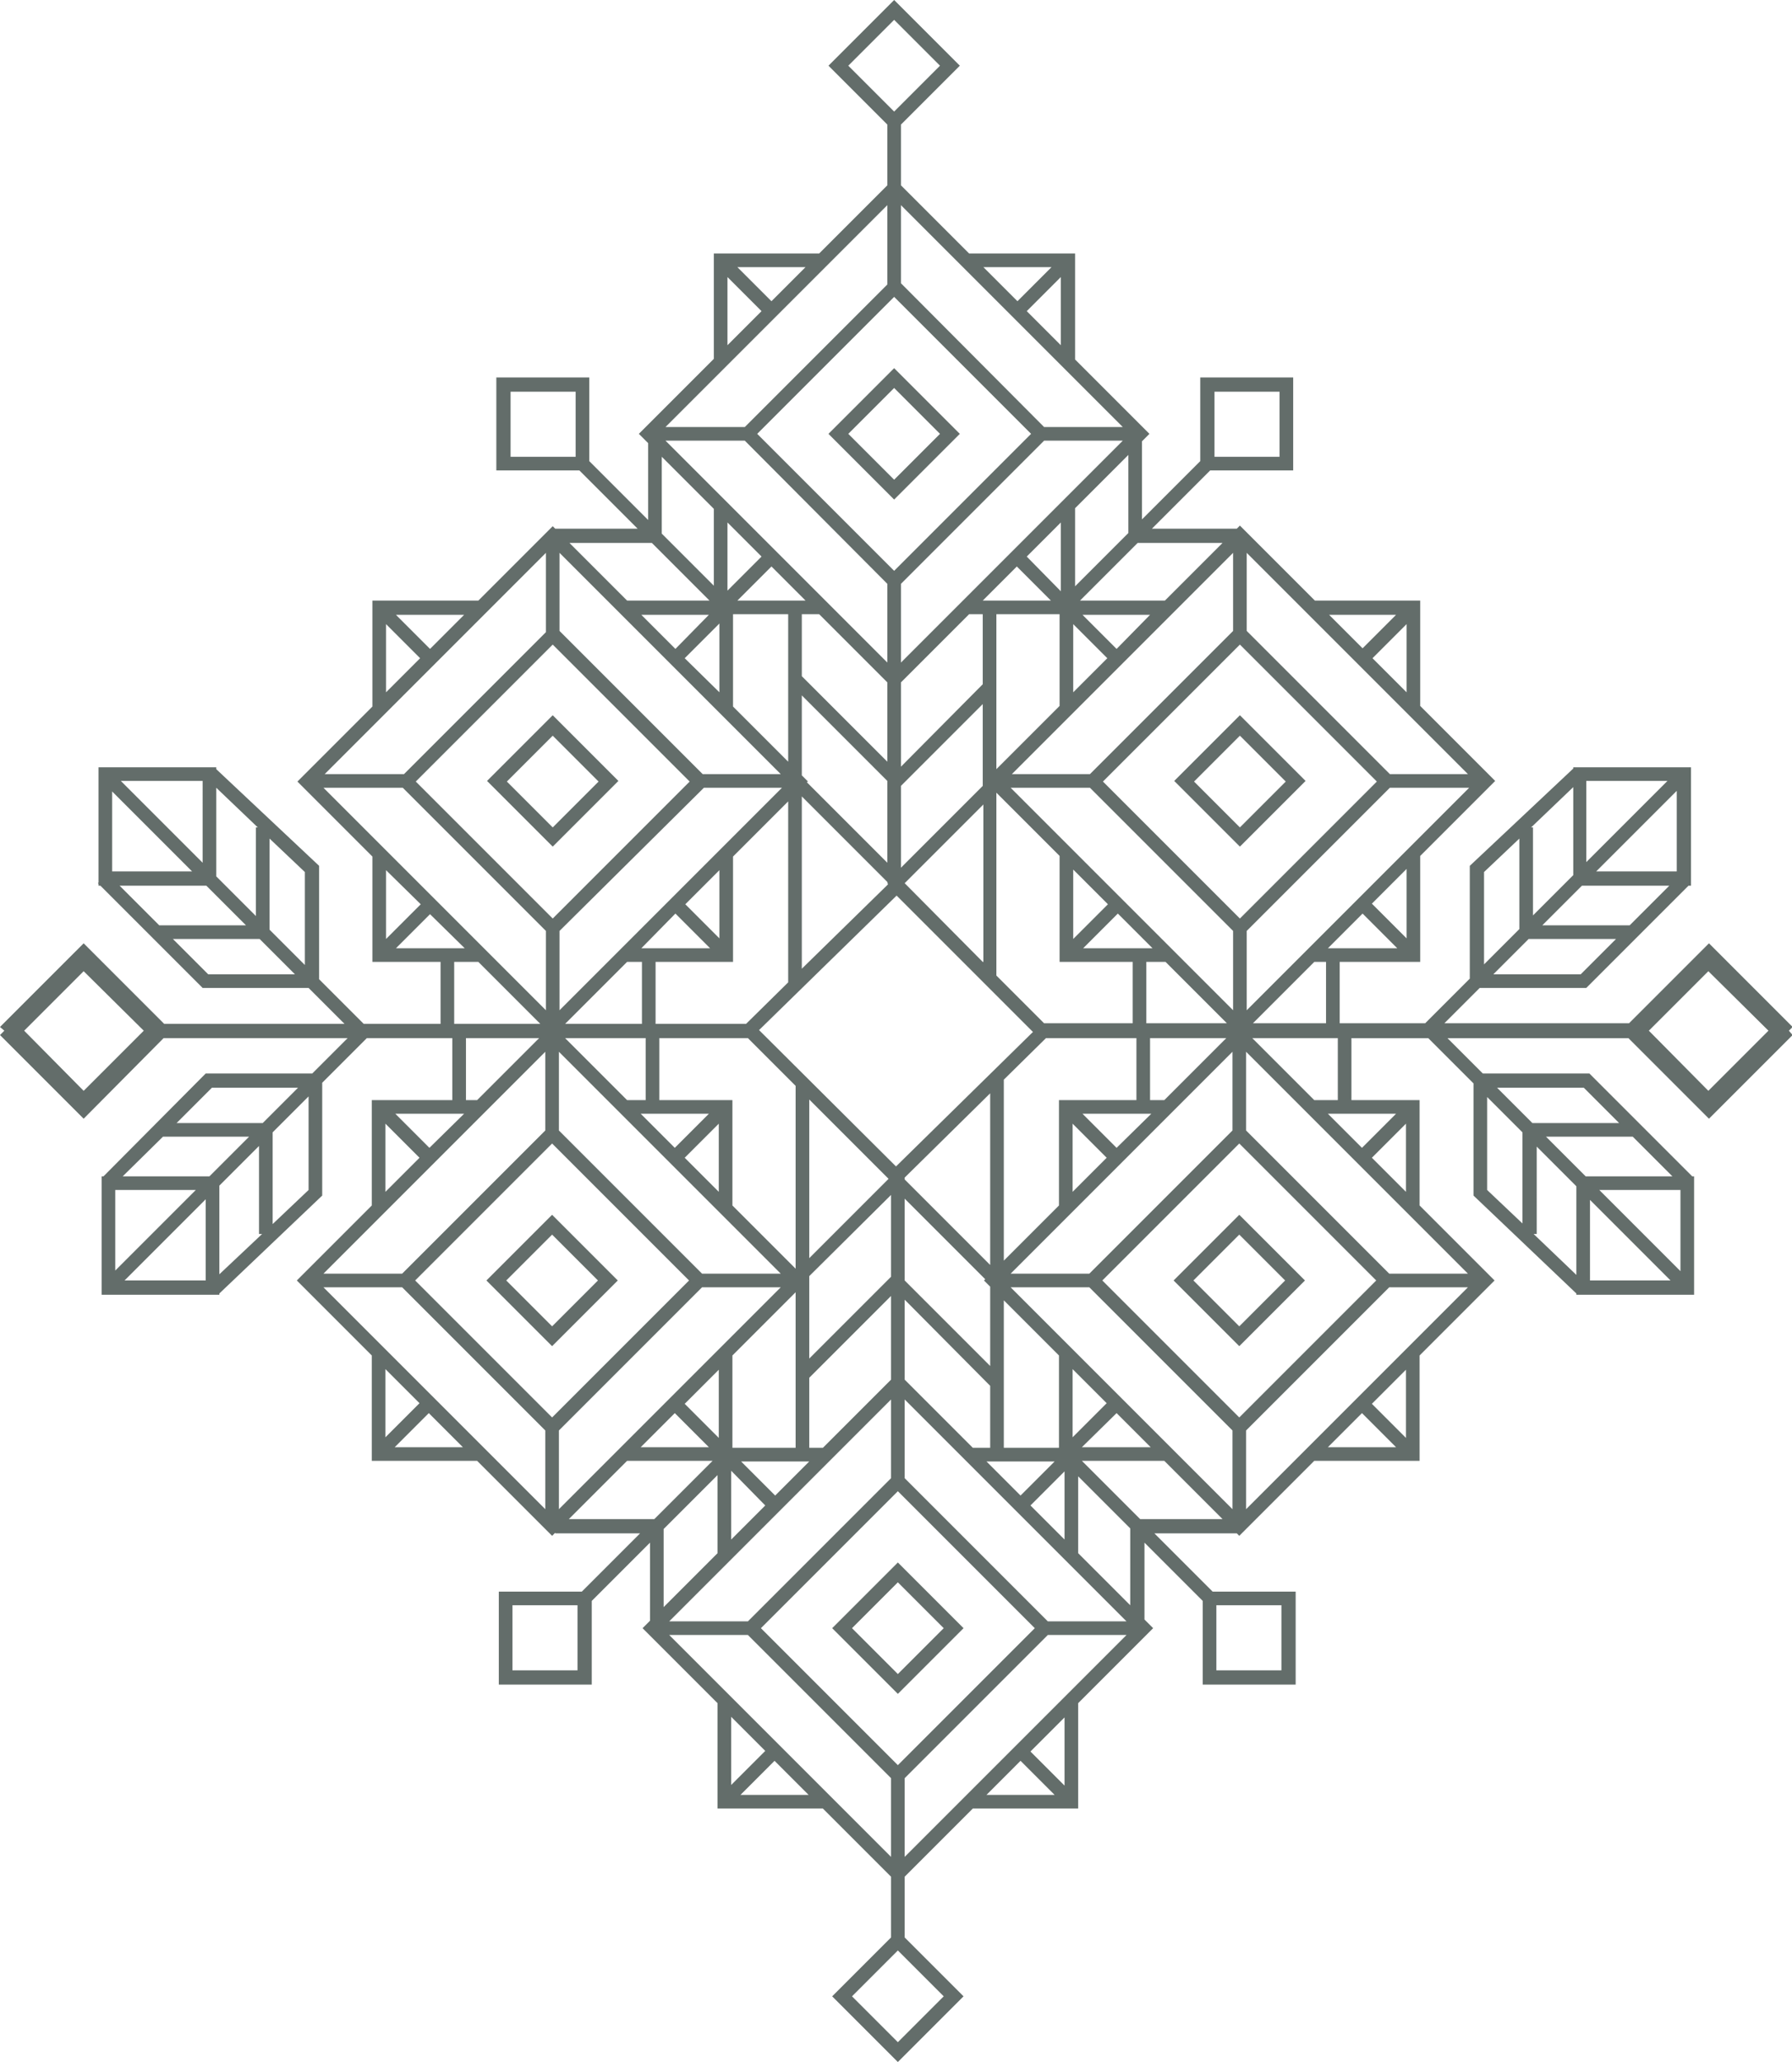 <?xml version="1.0" encoding="utf-8"?>
<!-- Generator: Adobe Illustrator 29.6.0, SVG Export Plug-In . SVG Version: 9.03 Build 0)  -->
<svg version="1.0" id="Livello_1" xmlns="http://www.w3.org/2000/svg" xmlns:xlink="http://www.w3.org/1999/xlink" x="0px" y="0px"
	 viewBox="0 0 289.2 332.7" style="enable-background:new 0 0 289.2 332.7;" xml:space="preserve">
<style type="text/css">
	.st0{fill:#636D6A;}
</style>
<g>
	<path class="st0" d="M144.3,80.6L154.9,70l-10.6-10.6L133.7,70L144.3,80.6z M151.7,70l-7.4,7.4l-7.4-7.4l7.4-7.4L151.7,70z"/>
	<path class="st0" d="M200.1,136.6l10.6-10.6l-10.6-10.6L189.5,126L200.1,136.6z M207.5,126.1l-7.4,7.4l-7.4-7.4l7.4-7.4
		L207.5,126.1z"/>
	<path class="st0" d="M89.2,136.6L99.8,126l-10.6-10.6L78.6,126L89.2,136.6z M96.6,126.1l-7.4,7.4l-7.4-7.4l7.4-7.4L96.6,126.1z"/>
	<path class="st0" d="M289.3,165.7l-13.5-13.5l-12.9,12.9h-29.8l5.7-5.7H256l16.5-16.5h0.4v-19.1h-19v0.2l-16.7,15.7v18.2l-7.2,7.2
		h-13.8v-9.9h13v-17.1l12.1-12.1l-12.1-12.1v-17h-17l-12.1-12.1l-0.5,0.5h-13.7l9.4-9.4h13.4v-15h-15v13.5l-9.4,9.4V71.2l1.2-1.2
		l-12-12V40.9h-17.1l-11-11v-9.8l9.5-9.5L144.3,0l-10.6,10.6l9.5,9.5v9.8l-11,11h-17v17L103.1,70l1.5,1.5v12.4l-9.5-9.5V60.9h-15v15
		h13.4l9.4,9.4H89.6l-0.4-0.4l-12,12H60.1V114L48,126.1l12.1,12.1v17h11v10H58.7l-7.2-7.2v-18.3l-16.6-15.6v-0.3h-19v18.6l-0.1,0.1
		l0.1,0.1v0.3h0.3l16.5,16.5h17.1l5.8,5.8H26.5l-13-13L0,165.7l0.7,0.6L0,167l13.5,13.5l12.9-13h29.7l-5.7,5.7H33.2l-16.5,16.6h-0.3
		v19.1h19v-0.2L52,192.9v-18.2l7.2-7.2H73v10H60v17l-12.1,12.1L60,218.7v17h17l12.1,12.1l0.5-0.5v0.1h13.7l-9.4,9.4H80.5v15h15
		v-13.5l9.4-9.4v12.6l-1.2,1.2l12.1,12.1v17h17l11,11v9.8l-9.5,9.5l10.6,10.6l10.6-10.6l-9.5-9.5v-9.8l11-11h17v-17l12.1-12.1
		l-1.4-1.4v-12.4l9.4,9.4v13.5h15v-15h-13.4l-9.4-9.4h13.3l0.4,0.4l12.1-12.1h17v-17l12.1-12.1l-12.1-12.1v-17h-11v-10h12.4l7.3,7.3
		v18.1l16.6,15.8v0.2h19v-19.1h-0.3l-16.6-16.6h-17.2l-5.7-5.7h29.2l13,13l13.5-13.5l-0.6-0.7L289.3,165.7z M255.1,157.2H241
		l5.7-5.7h14.1L255.1,157.2z M263,149.3h-14.1l6.4-6.4h14.1L263,149.3z M257.6,140.6l13-13v13H257.6z M269.1,126L256,139.1V126
		H269.1z M253.9,141.2l-6.5,6.5v-14.2h-0.3l6.8-6.5V141.2z M239.5,140.7l5.7-5.4v14.6l-5.7,5.7V140.7z M49.2,155.7l-5.7-5.7v-14.7
		l5.7,5.4V155.7z M41.6,133.5h-0.3v14.3l-6.4-6.4v-14.3L41.6,133.5z M32.7,139.2L19.5,126h13.2V139.2z M18.1,127.7L31,140.6H18.1
		V127.7z M33.3,142.9l6.4,6.4h-14l-6.4-6.4H33.3z M33.6,157.2l-5.7-5.7h14l5.7,5.7H33.6z M34.2,175.5h13.9l-5.7,5.7H28.5L34.2,175.5
		z M26.3,183.4h13.9l-6.4,6.4h-14L26.3,183.4z M31.6,192l-13,13v-13H31.6z M20.1,206.6l13.1-13.1v13.1H20.1z M35.4,191.3l6.4-6.4
		v14.2h0.5l-6.9,6.5V191.3z M49.8,192l-5.8,5.5v-14.8l5.8-5.8V192z M240,177l5.7,5.7v14.7L240,192V177z M247.5,199.1h0.5V185
		l6.4,6.4v14.3L247.5,199.1z M256.6,193.6l13,13h-13V193.6z M271.2,205.1L258.1,192h13.1V205.1z M255.9,189.8l-6.4-6.4h14l6.4,6.4
		H255.9z M255.6,175.5l5.7,5.7h-14l-5.7-5.7H255.6z M275.7,176l-9.6-9.7l9.6-9.6l9.7,9.6L275.7,176z M214.3,179.7h11l-5.5,5.5
		L214.3,179.7z M236.9,205.5h-12.7l-23.1-23.1v-12.7L236.9,205.5z M201.1,243.5v-12.7l23.1-23.1h12.7L201.1,243.5z M169.1,261.6
		L146,238.5v-12.7l35.8,35.8H169.1z M144.9,284.8l-22.1-22.1l22.1-22.1l22.1,22.1L144.9,284.8z M120.7,261.6H108l35.8-35.8v12.7
		L120.7,261.6z M52.2,207.7h12.7L88,230.8v12.7L52.2,207.7z M69.3,185.2l-5.5-5.5h11.1L69.3,185.2z M88,169.7v12.7l-23.1,23.1H52.2
		L88,169.7z M75,153H63.9l5.5-5.5L75,153z M52.2,127.1H65l23.1,23.1V163L52.2,127.1z M88.1,89.2V102l-22.9,22.9H52.4L88.1,89.2z
		 M120.2,71.1l23,23.1v12.7l-35.8-35.8H120.2z M144.3,47.9L166.4,70l-22.1,22.1L122.2,70L144.3,47.9z M168.5,71.1h12.7l-35.8,35.8
		V94.2L168.5,71.1z M236.9,124.9h-12.6l-23.1-23.1V89.2L236.9,124.9z M219.9,147.4l5.6,5.6h-11.2L219.9,147.4z M201.2,163v-12.8
		l23.1-23.1h12.8L201.2,163z M200,228.7l-22.1-22.1l22.1-22.1l22.1,22.1L200,228.7z M175.8,205.5h-12.7l35.8-35.8v12.7L175.8,205.5z
		 M159.2,235.8h11l-5.5,5.5L159.2,235.8z M125.1,241.3l-5.5-5.5h11L125.1,241.3z M113.3,205.5l-23.1-23.1v-12.7l35.8,35.8H113.3z
		 M89.1,228.7L67,206.6l22.1-22.1l22.1,22.1L89.1,228.7z M89.2,104l22.1,22.1l-22.1,22.1l-22.1-22.1L89.2,104z M113.6,127.1h12.6
		L90.3,163v-12.8L113.6,127.1z M130,96.9h-11l5.5-5.5L130,96.9z M164.1,91.4l5.5,5.5h-11L164.1,91.4z M175.9,127.1l23.1,23.1V163
		l-35.9-35.9H175.9z M200.1,104l22.1,22.1l-22.1,22.1L178,126.1L200.1,104z M159.8,220.4L146,206.6v-13.2l13,13l-0.2,0.2l1,1V220.4z
		 M129.4,112.2l13.8,13.8v13.2l-13-13l0.2-0.1l-1-1V112.2z M130.6,177.4l12.8,12.8l-12.8,12.8V177.4z M146,190l13.8-13.6v27.7
		L146,190.3V190z M144.6,188.2l-22.1-22l22.2-21.7l22,22L144.6,188.2z M158.6,155.2L146,142.5l12.7-12.7V155.2z M143.3,142.7
		l-13.9,13.6v-27.8l13.8,13.8L143.3,142.7L143.3,142.7z M185,165.1v-9.9h3.1l9.9,9.9H185z M174.8,153l5.6-5.6l5.6,5.6H174.8z
		 M173.2,151.5v-11.2l5.6,5.6L173.2,151.5z M182.8,155.2v9.9h-14.3l-7.7-7.7v-29.5l10.2,10.2v17.1H182.8z M158.6,126.8L145.4,140
		v-13.2l13.2-13.2V126.8z M127.2,158.5l-6.8,6.7h-14.6v-10h12.5v-17l8.9-8.9V158.5z M116.1,151.4l-5.5-5.5l5.5-5.5V151.4z
		 M109,147.4l5.6,5.6h-11.1L109,147.4z M101.2,155.2h2.4v10H91.2L101.2,155.2z M104.2,167.5v10h-3l-10-10H104.2z M114.4,179.7
		l-5.5,5.5l-5.5-5.5H114.4z M116,181.3v11l-5.5-5.5L116,181.3z M106.4,177.5v-10h14.3l7.7,7.7v29.5l-10.2-10.2v-17H106.4z
		 M130.6,205.9l13.2-13.1V206l-13.2,13.2V205.9z M162,174.2l6.8-6.7h14.6v10h-12.5v17l-8.9,8.9V174.2z M173.1,181.3l5.5,5.5
		l-5.5,5.5V181.3z M180.2,185.2l-5.5-5.5h11.1L180.2,185.2z M187.9,177.5h-2.3v-10h12.3L187.9,177.5z M160.8,99.1H171v14.8
		l-10.2,10.2V99.1z M173.2,100.7l5.5,5.5l-5.5,5.5V100.7z M156.4,99.1h2.2v11.3l-13.2,13.3v-13.6L156.4,99.1z M143.2,122.9
		l-13.8-13.8v-10h2.8l11,11V122.9z M110.5,106.2l5.6-5.6v11.1L110.5,106.2z M118.3,99.1h8.9v23.8l-8.9-8.9V99.1z M128.4,233.6h-10.2
		v-14.9l10.2-10.2V233.6z M116,232l-5.5-5.5l5.5-5.5V232z M132.8,233.6h-2.2v-11.3l13.2-13.2v13.5L132.8,233.6z M146,209.7
		l13.8,13.9v10H157l-11-11V209.7z M178.6,226.4l-5.5,5.5v-11L178.6,226.4z M170.9,233.6H162v-23.8l8.9,8.9V233.6z M199,101.8
		l-23.1,23.1h-12.6L199,89.2V101.8z M180.2,104.7l-5.5-5.5h10.9L180.2,104.7z M165.7,89.8l5.5-5.5v11.1L165.7,89.8z M122.9,89.8
		l-5.5,5.5V84.3L122.9,89.8z M109,104.7l-5.5-5.5h10.9L109,104.7z M126,124.9h-12.6l-23.1-23.1V89.2L126,124.9z M90.2,230.8
		l23.1-23.1H126l-35.8,35.8V230.8z M108.9,228l5.5,5.5h-11L108.9,228z M123.5,242.9l-5.5,5.5v-11.1L123.5,242.9z M166.3,242.9
		l5.5-5.5v11L166.3,242.9z M180.2,228l5.5,5.5h-11.1L180.2,228z M163.1,207.7h12.7l23.1,23.1v12.7L163.1,207.7z M214,165.1h-11.8
		l9.9-9.9h1.9V165.1z M227,151.4l-5.6-5.6l5.6-5.6V151.4z M221.5,106.2l5.5-5.5v11L221.5,106.2z M225.3,99.2l-5.4,5.4l-5.4-5.4
		H225.3z M197.3,87.6l-9.3,9.3h-13.7l9.3-9.3H197.3z M196,63.2h10.5v10.5H196V63.2z M182.1,86l-8.6,8.6V82l8.6-8.6V86z M165.7,50.2
		l5.5-5.5v11L165.7,50.2z M169.7,43.1l-5.5,5.5l-5.5-5.5H169.7z M181.2,68.9h-12.7l-23.1-23.2V33.1L181.2,68.9z M144.3,3.2l7.4,7.4
		l-7.4,7.4l-7.4-7.4L144.3,3.2z M143.2,45.9l-23,23h-12.8l35.8-35.8V45.9z M124.5,48.6l-5.5-5.5h11L124.5,48.6z M117.4,44.7l5.5,5.5
		l-5.5,5.5V44.7z M106.8,73.7l8.4,8.4v12.4l-8.4-8.4V73.7z M82.4,63.2h10.5v10.5H82.4V63.2z M105.2,87.6l9.3,9.3h-13.3l-9.3-9.3
		H105.2z M69.4,104.7l-5.5-5.5h11L69.4,104.7z M62.3,100.7l5.5,5.5l-5.5,5.5V100.7z M67.9,145.9l-5.6,5.6v-11.1L67.9,145.9z
		 M73.3,155.2h3.9l10,10H73.3V155.2z M13.5,156.7l9.7,9.6l-9.7,9.7l-9.6-9.7L13.5,156.7z M75.2,167.5H87l-10,10h-1.8V167.5z
		 M62.2,181.3l5.5,5.5l-5.5,5.5V181.3z M67.7,226.4l-5.5,5.5v-11L67.7,226.4z M63.7,233.5l5.5-5.5l5.5,5.5H63.7z M91.8,245.1
		l9.4-9.4H115l-9.4,9.4H91.8z M93.2,269.5H82.7V259h10.5V269.5z M107.1,246.7l8.7-8.7v12.6l-8.7,8.7V246.7z M123.5,282.5L118,288
		v-11L123.5,282.5z M119.5,289.6l5.5-5.5l5.5,5.5H119.5z M108,263.8h12.7l23.1,23.1v12.7L108,263.8z M144.9,329.5l-7.4-7.4l7.4-7.4
		l7.4,7.4L144.9,329.5z M146,286.9l23.1-23.1h12.7L146,299.6V286.9z M164.7,284.1l5.5,5.5h-11L164.7,284.1z M171.8,288.1l-5.5-5.5
		l5.5-5.5V288.1z M182.4,259l-8.4-8.4v-12.4l8.4,8.4V259z M206.8,269.5h-10.5V259h10.5V269.5z M184,245.1l-9.4-9.4h13.3l9.4,9.4H184
		z M219.8,228l5.5,5.5h-11L219.8,228z M226.9,232l-5.5-5.5l5.5-5.5V232z M221.4,186.8l5.5-5.5v11L221.4,186.8z M215.9,177.5h-3.8
		l-10-10h13.8V177.5z"/>
	<path class="st0" d="M144.9,252.1l-10.6,10.6l10.6,10.6l10.6-10.6L144.9,252.1z M137.5,262.7l7.4-7.4l7.4,7.4l-7.4,7.4L137.5,262.7
		z"/>
	<path class="st0" d="M89.1,196l-10.6,10.6l10.6,10.6l10.6-10.6L89.1,196z M81.7,206.6l7.4-7.4l7.4,7.4l-7.4,7.4L81.7,206.6z"/>
	<path class="st0" d="M200,196l-10.6,10.6l10.6,10.6l10.6-10.6L200,196z M192.6,206.6l7.4-7.4l7.4,7.4L200,214L192.6,206.6z"/>
</g>
</svg>
